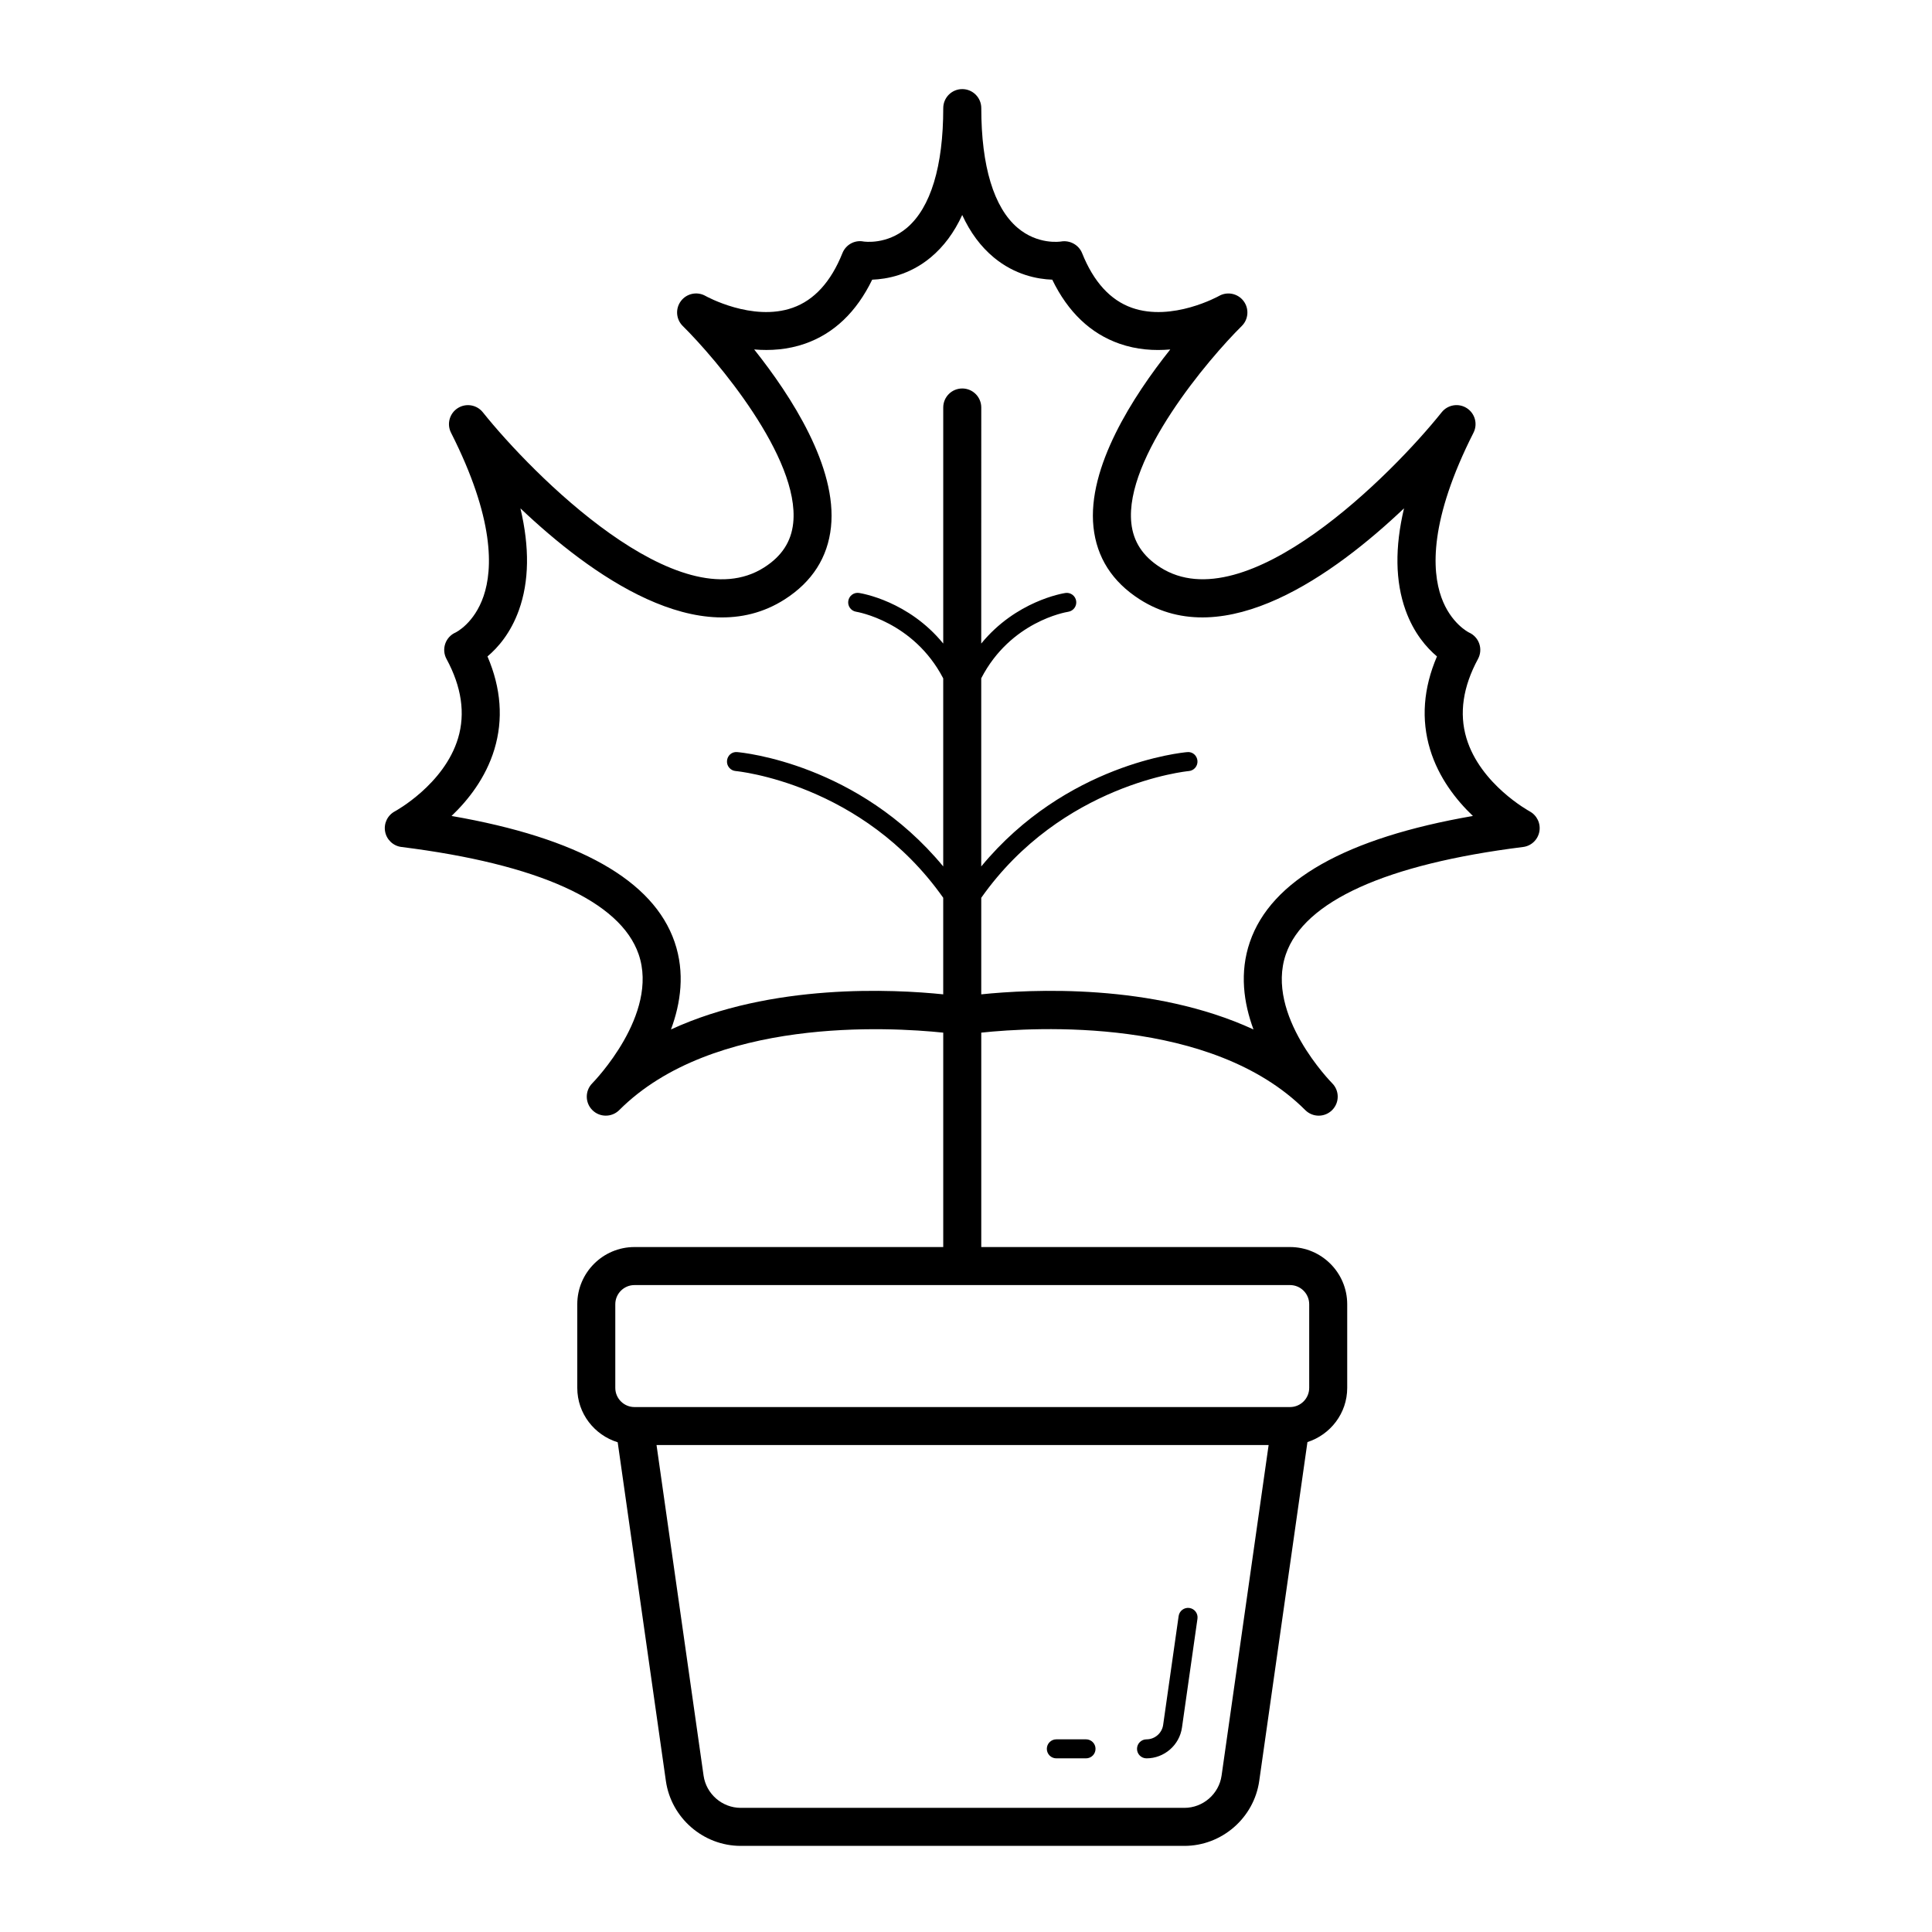 <?xml version="1.0" encoding="UTF-8"?>
<!-- Uploaded to: ICON Repo, www.svgrepo.com, Generator: ICON Repo Mixer Tools -->
<svg fill="#000000" width="800px" height="800px" version="1.1" viewBox="144 144 512 512" xmlns="http://www.w3.org/2000/svg">
 <g>
  <path d="m423.94 609.98h7.867c1.391 0 2.519-1.125 2.519-2.519 0-1.391-1.125-2.519-2.519-2.519h-7.867c-1.391 0-2.519 1.125-2.519 2.519 0.004 1.395 1.129 2.519 2.519 2.519z"/>
  <path d="m447.84 609.98c4.695 0 8.734-3.504 9.395-8.152l4.106-28.852c0.195-1.379-0.762-2.652-2.141-2.848-1.371-0.195-2.652 0.762-2.848 2.141l-4.106 28.852c-0.309 2.18-2.203 3.824-4.406 3.824-1.391 0-2.519 1.125-2.519 2.519 0 1.391 1.125 2.516 2.519 2.516z"/>
  <path d="m549.37 359.01c-0.129-0.07-13.078-7.133-16.754-19.402-1.961-6.547-0.926-13.605 3.07-20.984 0.668-1.238 0.793-2.699 0.336-4.031-0.457-1.332-1.449-2.414-2.742-2.981-0.047-0.023-4.82-2.379-7.305-9.312-2.566-7.164-3.172-20.547 8.516-43.625 1.168-2.301 0.402-5.117-1.77-6.512-2.168-1.398-5.047-0.926-6.66 1.094-13.059 16.348-51.914 55.605-74.586 41.094-4.633-2.965-7.141-6.805-7.664-11.73-1.828-17.285 20.508-43.566 29.273-52.234 1.793-1.773 1.992-4.602 0.473-6.613-1.523-2.016-4.309-2.59-6.5-1.348-0.121 0.07-12.43 6.902-23.09 3.141-5.719-2.012-10.16-6.887-13.199-14.484-0.879-2.188-3.219-3.469-5.547-3.09-0.25 0.047-6.184 0.941-11.559-3.633-6.289-5.352-9.613-16.316-9.613-31.711 0-2.781-2.254-5.039-5.039-5.039-2.781 0-5.039 2.254-5.039 5.039 0 15.398-3.324 26.363-9.613 31.711-5.379 4.57-11.312 3.664-11.504 3.641-2.375-0.465-4.707 0.848-5.602 3.078-3.039 7.598-7.477 12.473-13.199 14.484-10.668 3.766-22.965-3.066-23.078-3.133-2.195-1.254-4.984-0.688-6.512 1.328-1.531 2.016-1.328 4.852 0.473 6.629 8.762 8.656 31.094 34.906 29.27 52.227-0.52 4.93-3.027 8.77-7.664 11.738-22.664 14.527-61.523-24.746-74.586-41.094-1.613-2.019-4.492-2.488-6.66-1.094-2.176 1.395-2.938 4.211-1.77 6.512 11.555 22.812 11.074 36.129 8.633 43.289-2.457 7.207-7.289 9.586-7.426 9.652-1.293 0.566-2.285 1.645-2.742 2.981-0.457 1.332-0.336 2.793 0.336 4.031 3.996 7.379 5.031 14.441 3.07 20.984-3.676 12.27-16.621 19.332-16.742 19.395-1.945 1.027-2.996 3.199-2.598 5.359 0.395 2.164 2.148 3.816 4.328 4.09 36.273 4.535 58.008 14.363 62.855 28.422 5.5 15.949-11.918 33.828-12.266 34.184-1.965 1.965-1.965 5.156 0.004 7.121 1.949 1.949 5.106 1.965 7.078 0.047l0.047-0.047c24.738-24.738 71.574-22.016 85.863-20.523v56.816h-81.824c-8.359 0-15.16 6.801-15.16 15.16v22.164c0 6.801 4.531 12.504 10.711 14.414l12.77 89.75c1.395 9.809 9.922 17.211 19.832 17.211h117.58c9.91 0 18.438-7.398 19.832-17.207l12.777-89.805c6.09-1.965 10.539-7.625 10.539-14.363v-22.164c0-8.359-6.801-15.16-15.16-15.16h-81.82v-56.82c14.277-1.508 61.078-4.258 85.863 20.527 0.984 0.984 2.273 1.477 3.562 1.477s2.578-0.492 3.562-1.477c0.984-0.984 1.477-2.273 1.477-3.562 0-1.289-0.492-2.578-1.477-3.562-0.176-0.18-17.797-18.051-12.273-34.152 4.828-14.074 26.566-23.91 62.867-28.449 2.176-0.27 3.922-1.922 4.32-4.082 0.402-2.156-0.645-4.328-2.578-5.363zm-81.637 255.54c-0.691 4.875-4.93 8.551-9.855 8.551h-117.57c-4.926 0-9.164-3.676-9.855-8.555l-12.465-87.59h162.21zm23.219-124.91v22.164c0 2.801-2.281 5.082-5.082 5.082h-173.73c-2.801 0-5.082-2.281-5.082-5.082v-22.164c0-2.801 2.281-5.082 5.082-5.082h173.73c2.801 0 5.082 2.277 5.082 5.082zm-15.723-96.004c-2.785 8.117-1.637 16.184 0.961 23.18-26.73-12.328-59.102-10.652-72.148-9.305v-25.586c21.348-30.285 54.652-33.559 55-33.586 1.387-0.117 2.414-1.336 2.297-2.723-0.117-1.383-1.293-2.457-2.719-2.297-1.434 0.121-32.09 3.082-54.582 30.297v-49.863c7.75-15.016 22.359-17.516 23.055-17.625 1.371-0.215 2.316-1.5 2.102-2.875-0.211-1.375-1.5-2.316-2.863-2.106-0.688 0.105-13.102 2.144-22.297 13.402l0.012-62.559c0-2.781-2.254-5.039-5.039-5.039-2.781 0-5.039 2.254-5.039 5.039v62.555c-9.195-11.258-21.605-13.297-22.297-13.402-1.371-0.223-2.66 0.734-2.867 2.113-0.211 1.375 0.734 2.66 2.113 2.867 0.172 0.027 15.188 2.516 23.047 17.656v49.832c-22.492-27.211-53.145-30.176-54.582-30.297-1.434-0.156-2.606 0.914-2.719 2.301-0.117 1.387 0.914 2.602 2.301 2.719 0.348 0.031 33.609 3.223 55 33.586v25.59c-13.047-1.348-45.414-3.019-72.148 9.305 2.602-7 3.746-15.066 0.961-23.18-5.609-16.355-25.477-27.57-59.113-33.395 4.414-4.203 9.066-10.109 11.352-17.652 2.398-7.938 1.785-16.203-1.828-24.629 2.746-2.305 6.144-6.172 8.328-12.262 2.727-7.606 2.856-16.633 0.402-26.98 18.43 17.488 47.539 38.523 70.047 24.117 7.277-4.66 11.402-11.109 12.254-19.168 1.668-15.848-10.488-34.66-20.352-47.055 4.242 0.359 8.875 0.066 13.445-1.523 7.672-2.676 13.656-8.379 17.828-16.969 3.883-0.145 9.898-1.238 15.504-5.898 3.445-2.867 6.234-6.621 8.355-11.246 2.121 4.625 4.91 8.383 8.355 11.246 5.606 4.66 11.625 5.758 15.504 5.898 4.168 8.59 10.156 14.293 17.828 16.969 4.57 1.598 9.199 1.895 13.445 1.523-9.863 12.395-22.02 31.207-20.352 47.055 0.852 8.059 4.973 14.508 12.254 19.168 22.5 14.398 51.613-6.629 70.047-24.121-2.453 10.352-2.324 19.375 0.402 26.984 2.184 6.09 5.582 9.957 8.328 12.262-3.609 8.422-4.227 16.688-1.828 24.629 2.281 7.543 6.938 13.445 11.352 17.652-33.629 5.824-53.492 17.039-59.105 33.395z"/>
 </g>
</svg>